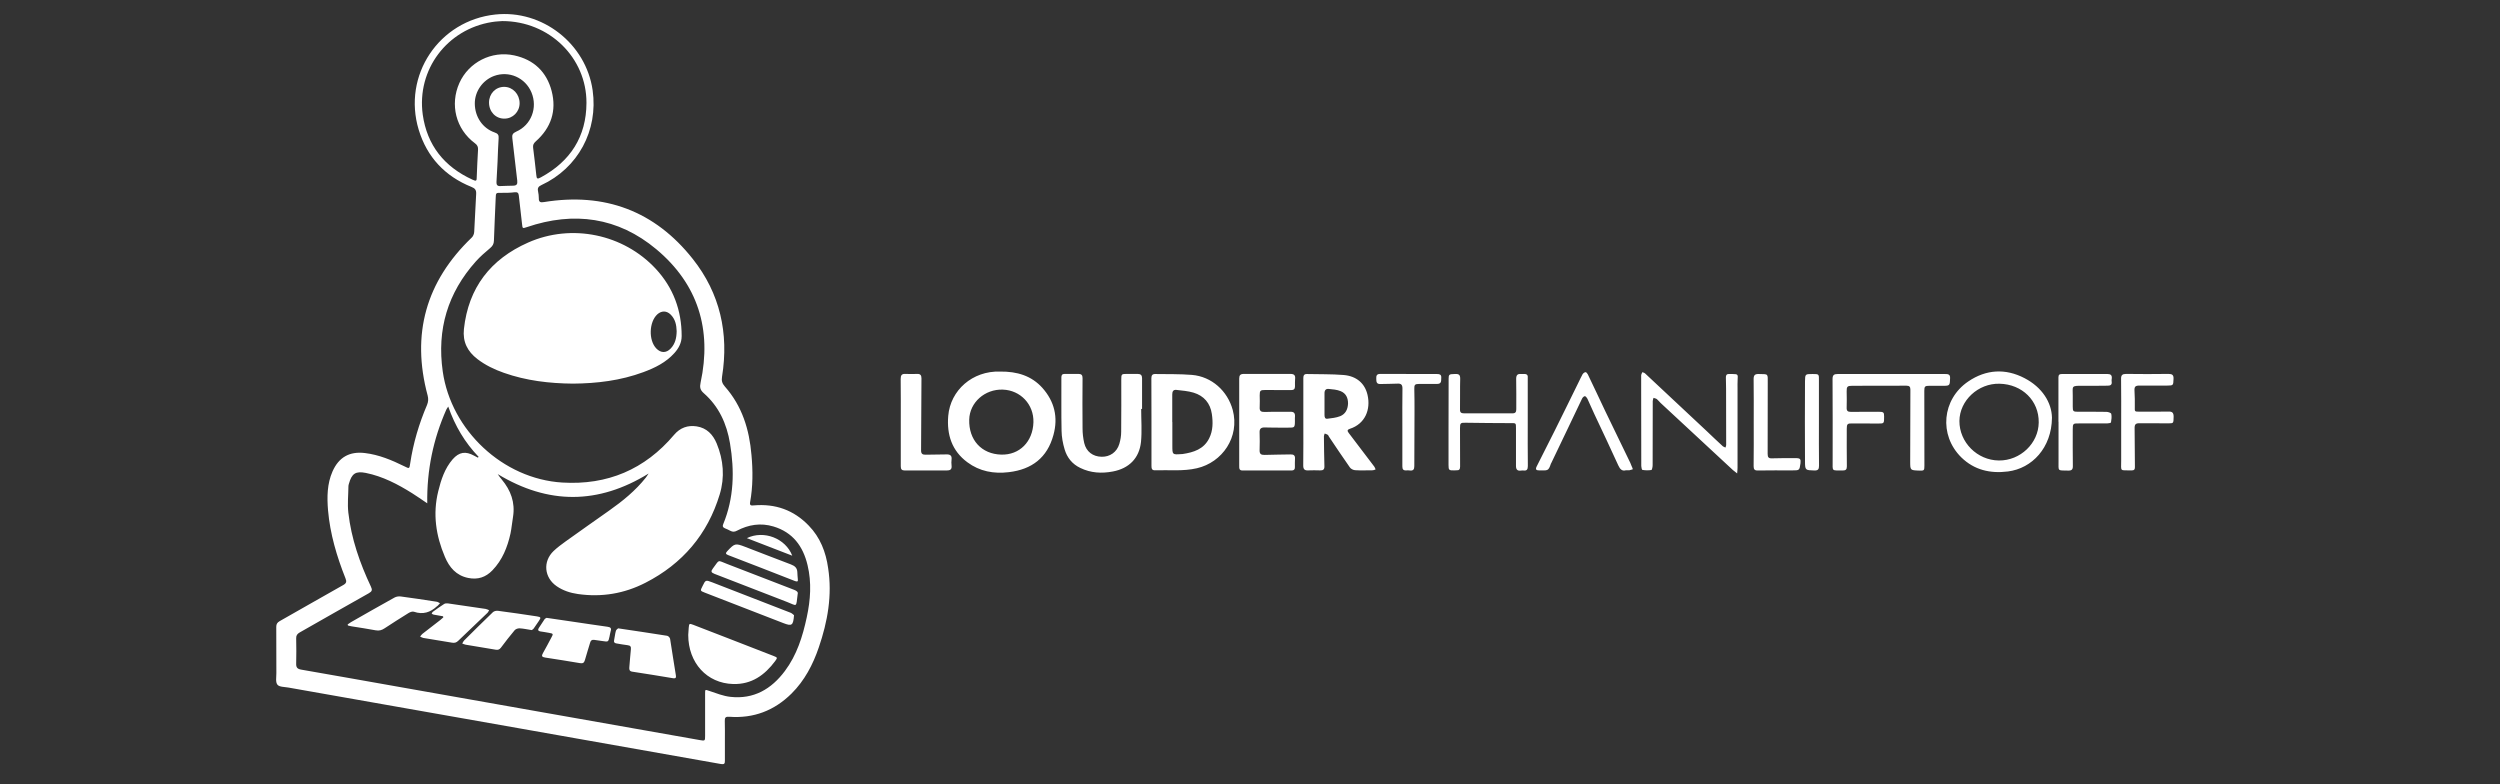 <svg xml:space="preserve" style="enable-background:new 0 0 255 80;" viewBox="0 0 255 80" y="0px" x="0px" xmlns:xlink="http://www.w3.org/1999/xlink" xmlns="http://www.w3.org/2000/svg" id="elysia_logo" version="1.1">
<rect x="0" y="0" width="255" height="80" fill="#333333" stroke="none"/>
<style type="text/css">
	.st0{fill:#FFFFFF;}
</style>
<g>
	<g>
		<path d="M82.49,53.61c-1.53-1.59-3.41-2.25-5.6-2.06c-0.25,0.02-0.44,0.04-0.38-0.32c0.29-1.6,0.29-3.21,0.14-4.83
			c-0.22-2.59-0.95-4.98-2.71-6.97c-0.29-0.33-0.36-0.6-0.29-1.02c0.71-4.42-0.21-8.49-2.98-11.99c-3.88-4.91-9-6.81-15.18-5.81
			c-0.35,0.06-0.54,0.02-0.53-0.38c0-0.24-0.03-0.49-0.08-0.73c-0.07-0.32,0.04-0.48,0.34-0.62c3.74-1.73,5.81-5.57,5.23-9.67
			c-0.68-4.76-5.14-8.24-9.92-7.73c-5.76,0.61-9.5,6.21-7.82,11.76c0.85,2.79,2.68,4.74,5.39,5.83c0.35,0.14,0.49,0.31,0.47,0.7
			c-0.08,1.29-0.12,2.59-0.2,3.88c-0.01,0.2-0.11,0.46-0.26,0.59c-4.67,4.48-6.17,9.85-4.49,16.1c0.09,0.35,0.07,0.63-0.06,0.96
			c-0.82,1.92-1.41,3.9-1.72,5.97c-0.08,0.56-0.08,0.55-0.6,0.29c-1.28-0.63-2.59-1.18-4.02-1.35c-1.57-0.19-2.66,0.43-3.3,1.87
			c-0.56,1.27-0.57,2.62-0.46,3.97c0.21,2.41,0.89,4.7,1.78,6.94c0.14,0.34,0.09,0.51-0.24,0.69c-2.17,1.22-4.32,2.46-6.48,3.68
			c-0.24,0.14-0.34,0.3-0.34,0.57c0.01,1.58,0,3.15,0.01,4.73c0,0.41-0.1,0.92,0.11,1.18c0.19,0.24,0.73,0.22,1.12,0.29
			c7.93,1.4,15.85,2.8,23.78,4.2c6.78,1.2,13.56,2.39,20.34,3.6c0.34,0.06,0.41-0.05,0.4-0.35c-0.01-0.68,0-1.36,0-2.04
			c0-0.67,0.01-1.33-0.01-2c-0.01-0.35,0.08-0.46,0.46-0.43c2.47,0.18,4.58-0.62,6.34-2.36c1.34-1.33,2.19-2.96,2.79-4.72
			c0.9-2.63,1.38-5.31,0.95-8.09C84.24,56.31,83.66,54.81,82.49,53.61z M48.18,18.32c-2.86-1.31-4.62-3.5-5.06-6.63
			c-0.63-4.59,2.49-8.71,7.05-9.44c0.42-0.07,0.84-0.08,1.07-0.1c4.79,0,8.6,3.74,8.58,8.35c-0.01,3.43-1.64,5.96-4.65,7.59
			c-0.37,0.2-0.43,0.16-0.47-0.26c-0.1-0.92-0.2-1.83-0.32-2.75c-0.04-0.29,0.05-0.46,0.27-0.66c1.56-1.38,2.14-3.12,1.62-5.13
			c-0.51-1.97-1.83-3.21-3.82-3.64c-2.31-0.5-4.64,0.7-5.59,2.81c-0.99,2.21-0.36,4.71,1.58,6.15c0.25,0.18,0.34,0.37,0.32,0.67
			c-0.06,0.91-0.09,1.82-0.13,2.73C48.63,18.47,48.59,18.51,48.18,18.32z M52.26,14.12c0.18,1.44,0.32,2.88,0.5,4.31
			c0.04,0.36-0.06,0.5-0.41,0.51c-0.45,0-0.89,0.03-1.34,0.04c-0.28,0.01-0.38-0.13-0.37-0.41c0.05-0.77,0.08-1.54,0.11-2.05
			c0.04-0.97,0.06-1.69,0.11-2.41c0.03-0.34-0.08-0.49-0.41-0.6c-1.23-0.43-2.01-1.59-2.02-2.94c-0.01-1.24,0.8-2.39,1.96-2.82
			c1.52-0.56,3.19,0.17,3.82,1.68c0.65,1.56-0.02,3.33-1.56,4C52.29,13.59,52.21,13.76,52.26,14.12z M82.29,62.96
			c-0.42,1.96-1.01,3.85-2.23,5.48c-1.38,1.85-3.18,2.9-5.55,2.64c-0.74-0.08-1.45-0.37-2.17-0.61c-0.42-0.14-0.42-0.17-0.42,0.28
			c0,1.43,0,2.87,0,4.31c0,0.51-0.01,0.52-0.53,0.43c-5.58-0.98-11.17-1.98-16.75-2.96c-4.73-0.84-9.45-1.67-14.18-2.51
			c-3.25-0.57-6.5-1.16-9.75-1.72c-0.38-0.07-0.51-0.22-0.5-0.6c0.02-0.86,0.02-1.72,0-2.58c-0.01-0.3,0.1-0.46,0.36-0.61
			c2.35-1.33,4.69-2.68,7.05-4c0.33-0.19,0.38-0.33,0.21-0.68c-1.13-2.4-2-4.89-2.3-7.54c-0.1-0.89,0-1.81,0.01-2.72
			c0-0.07,0.03-0.15,0.05-0.23c0.29-1.04,0.68-1.31,1.73-1.1c1.72,0.35,3.25,1.15,4.72,2.07c0.49,0.3,0.95,0.64,1.54,1.03
			c-0.05-3.39,0.61-6.54,1.94-9.55c0.03-0.08,0.09-0.14,0.2-0.32c0.69,1.98,1.7,3.67,3.1,5.13c-0.03,0.03-0.05,0.06-0.08,0.08
			c-0.13-0.07-0.26-0.13-0.38-0.2c-0.87-0.48-1.53-0.38-2.19,0.37c-0.81,0.94-1.18,2.08-1.47,3.26c-0.57,2.31-0.24,4.53,0.68,6.69
			c0.45,1.07,1.15,1.9,2.37,2.15c0.98,0.2,1.79-0.06,2.48-0.78c1.01-1.05,1.53-2.35,1.84-3.75c0.12-0.56,0.16-1.14,0.26-1.71
			c0.23-1.46-0.23-2.7-1.16-3.81c-0.14-0.17-0.28-0.34-0.4-0.54c5.15,3.12,10.25,3.11,15.39-0.06c-0.09,0.13-0.18,0.28-0.28,0.41
			c-1.06,1.34-2.37,2.4-3.76,3.38c-1.47,1.04-2.96,2.08-4.42,3.13c-0.43,0.31-0.85,0.62-1.23,0.98c-1.12,1.07-0.97,2.72,0.32,3.6
			c0.64,0.44,1.38,0.68,2.15,0.79c2.42,0.35,4.74-0.04,6.9-1.15c3.77-1.93,6.34-4.94,7.57-9.01c0.53-1.74,0.39-3.51-0.31-5.2
			c-0.38-0.91-1.01-1.58-2.04-1.74c-0.91-0.14-1.69,0.14-2.3,0.86c-2.99,3.54-6.81,5.15-11.41,4.87
			c-6.05-0.37-11.33-5.32-12.19-11.33c-0.61-4.29,0.51-8.02,3.38-11.23c0.44-0.49,0.95-0.93,1.46-1.36
			c0.25-0.21,0.37-0.42,0.38-0.74c0.05-1.45,0.12-2.9,0.18-4.34c0.02-0.57,0.02-0.56,0.6-0.55c0.45,0,0.9,0,1.34-0.06
			c0.3-0.03,0.39,0.08,0.42,0.34c0.1,0.97,0.22,1.93,0.33,2.91c0.05,0.46,0.05,0.45,0.48,0.31c4.81-1.64,9.31-1.01,13.21,2.25
			c4.25,3.55,5.69,8.19,4.52,13.61c-0.1,0.47-0.05,0.75,0.33,1.08c1.54,1.35,2.34,3.12,2.67,5.11c0.47,2.8,0.41,5.57-0.69,8.24
			c-0.09,0.21-0.05,0.33,0.16,0.42c0.19,0.08,0.38,0.16,0.56,0.26c0.24,0.13,0.44,0.12,0.68-0.01c1.18-0.62,2.42-0.82,3.72-0.43
			c1.97,0.59,3.02,2.01,3.48,3.94C82.8,59.43,82.67,61.2,82.29,62.96z M102.01,37.9c-2.82-0.09-5.07,1.91-5.29,4.52
			c-0.16,1.92,0.37,3.56,1.95,4.73c1.25,0.93,2.69,1.2,4.24,1.01c2.34-0.28,3.91-1.47,4.54-3.79c0.5-1.81,0.1-3.43-1.13-4.81
			C105.21,38.33,103.76,37.88,102.01,37.9z M102.13,46.37c-2.01-0.05-3.33-1.49-3.27-3.58c0.05-1.74,1.59-3.11,3.42-3.05
			c1.82,0.06,3.18,1.52,3.13,3.33C105.35,45.06,103.99,46.42,102.13,46.37z M121.58,38.24c-1.24-0.1-2.49-0.07-3.74-0.09
			c-0.29-0.01-0.4,0.13-0.4,0.43c0.01,1.48,0.01,2.96,0.01,4.44l0,0c0,1.49,0,2.99,0,4.48c0,0.25,0.02,0.48,0.35,0.47
			c1.43-0.05,2.87,0.12,4.29-0.21c2.59-0.6,4.38-3.18,3.65-5.94C125.21,39.87,123.59,38.41,121.58,38.24z M123.34,44.7
			c-0.55,1.12-1.59,1.44-2.71,1.61c-0.05,0.01-0.11,0-0.16,0.01c-0.89,0.06-0.89,0.06-0.89-0.87c0-0.8,0-1.6,0-2.4h-0.01
			c0-0.94,0.01-1.87,0-2.81c0-0.31,0.1-0.5,0.41-0.47c0.59,0.07,1.19,0.11,1.76,0.28c1.06,0.32,1.71,1.07,1.87,2.18
			C123.73,43.07,123.73,43.92,123.34,44.7z M137.56,44.15c-0.15-0.2-0.15-0.32,0.12-0.41c1.56-0.5,2.15-1.96,1.81-3.45
			c-0.27-1.19-1.13-1.93-2.44-2.04c-1.24-0.1-2.49-0.07-3.74-0.1c-0.29-0.01-0.37,0.15-0.37,0.41c0.01,1.51,0,3.02,0,4.52h0
			c0,1.47,0.01,2.94-0.01,4.4c0,0.37,0.13,0.52,0.5,0.5c0.41-0.02,0.82-0.01,1.22,0c0.31,0.01,0.45-0.09,0.44-0.42
			c-0.03-1.02-0.04-2.04-0.05-3.06c0-0.09,0.05-0.19,0.08-0.28c0.11,0.04,0.22,0.07,0.31,0.13c0.06,0.04,0.09,0.14,0.13,0.2
			c0.71,1.05,1.4,2.1,2.13,3.13c0.1,0.15,0.35,0.27,0.53,0.28c0.59,0.04,1.19,0.01,1.79,0.01c0.1,0,0.2-0.05,0.3-0.09
			c-0.04-0.09-0.07-0.2-0.13-0.28C139.32,46.46,138.44,45.3,137.56,44.15z M136.7,42.45c-0.41,0.16-0.87,0.21-1.3,0.26
			c-0.25,0.04-0.3-0.16-0.3-0.38c0-0.38,0-0.76,0-1.14h0c0-0.35,0.01-0.71,0-1.06c-0.01-0.31,0.13-0.49,0.42-0.46
			c0.41,0.04,0.85,0.07,1.23,0.23c0.54,0.22,0.76,0.69,0.75,1.28C137.47,41.76,137.24,42.23,136.7,42.45z M116.05,38.14
			c-0.38,0.01-0.76,0-1.14,0c-0.51,0-0.54,0.03-0.54,0.56c0,1.78,0.01,3.56-0.01,5.34c0,0.42-0.07,0.84-0.19,1.24
			c-0.25,0.84-0.96,1.33-1.81,1.31c-0.89-0.02-1.56-0.52-1.77-1.4c-0.11-0.48-0.17-0.99-0.17-1.49c-0.02-1.71-0.01-3.43,0-5.14
			c0-0.3-0.12-0.42-0.41-0.42c-0.47,0-0.95,0-1.42,0c-0.25,0-0.33,0.12-0.33,0.35c0.01,1.82-0.02,3.64,0.02,5.46
			c0.01,0.63,0.13,1.28,0.31,1.88c0.25,0.85,0.78,1.51,1.6,1.9c1.07,0.52,2.19,0.58,3.33,0.36c1.63-0.31,2.68-1.34,2.86-3
			c0.11-1.11,0.02-2.25,0.02-3.38c0.03,0,0.06,0,0.09,0c0-1.05,0-2.09,0-3.14C116.49,38.28,116.36,38.14,116.05,38.14z
			 M198.91,38.55c0.01-0.38-0.22-0.4-0.51-0.4c-1.82,0-3.64,0-5.46,0c-1.83,0-3.67,0.01-5.5,0c-0.37,0-0.52,0.1-0.52,0.51
			c0.02,2.77,0.01,5.55,0.01,8.32c0,1.15-0.13,0.99,1.03,1.01c0.32,0,0.42-0.11,0.42-0.43c-0.02-1.28-0.01-2.55-0.01-3.83
			c0-0.47,0.07-0.55,0.53-0.54c0.89,0,1.79,0.01,2.69,0.01c0.59,0,0.59,0,0.59-0.71c0-0.45-0.05-0.49-0.62-0.49
			c-0.92,0-1.85,0-2.77,0.01c-0.31,0-0.44-0.09-0.43-0.42c0.02-0.56,0.01-1.11,0-1.67c-0.01-0.48,0.07-0.57,0.56-0.57
			c1.85,0,3.69,0,5.54-0.01c0.31,0,0.4,0.12,0.4,0.41c-0.01,2.43-0.01,4.87-0.02,7.3c0,0.92,0,0.92,0.92,0.95
			c0.5,0.02,0.53-0.01,0.53-0.51c0-2.54-0.01-5.08-0.01-7.63c0-0.45,0.07-0.51,0.53-0.51c0.53,0,1.06,0.01,1.59,0
			C198.87,39.33,198.89,39.27,198.91,38.55z M131.63,38.14c-1.59,0.01-3.17,0.01-4.76,0c-0.36,0-0.47,0.14-0.47,0.48
			c0.01,1.48,0,2.96,0,4.45h0c0,1.48,0,2.96,0,4.45c0,0.24-0.01,0.47,0.34,0.47c1.67,0,3.34-0.01,5,0c0.24,0,0.35-0.11,0.34-0.34
			c0-0.28-0.01-0.57,0.01-0.85c0.03-0.36-0.15-0.46-0.46-0.45c-0.88,0.02-1.76,0.02-2.64,0.05c-0.37,0.01-0.52-0.1-0.51-0.48
			c0.02-0.6,0.02-1.2,0-1.8c-0.02-0.4,0.16-0.53,0.53-0.52c0.68,0.01,1.36,0.03,2.03,0.02c1.08-0.02,1.05,0.15,1.04-0.98
			c0-0.05,0-0.11,0.01-0.16c0.02-0.35-0.12-0.49-0.48-0.48c-0.87,0.02-1.74-0.01-2.6,0.02c-0.39,0.01-0.55-0.09-0.52-0.5
			c0.02-0.39,0.01-0.79,0-1.18c0-0.5,0.06-0.56,0.55-0.56c0.88,0.01,1.76,0,2.65,0.01c0.28,0,0.4-0.11,0.4-0.38
			c0-0.25-0.01-0.49,0.01-0.73C132.15,38.29,132.01,38.14,131.63,38.14z M206.5,38.57c-1.94-1.01-3.92-0.9-5.74,0.34
			c-2.67,1.81-3.02,5.46-0.71,7.74c1.32,1.29,2.95,1.67,4.76,1.44c2.46-0.31,4.46-2.42,4.49-5.48
			C209.27,41.06,208.31,39.51,206.5,38.57z M203.89,46.97c-2.22-0.02-4.04-1.86-4.03-4.03c0.02-2.09,1.91-3.85,4.09-3.8
			c2.32,0.05,4.03,1.74,4,3.95C207.93,45.22,206.07,46.99,203.89,46.97z M176.73,38.15c-0.12,0-0.25,0-0.37,0
			c-0.25-0.01-0.33,0.13-0.32,0.36c0.01,0.38,0.02,0.76,0.02,1.14c0.01,1.92,0.01,3.83,0.01,5.75c0,0.08-0.05,0.17-0.07,0.25
			c-0.09-0.04-0.2-0.07-0.27-0.13c-0.57-0.52-1.13-1.06-1.69-1.59c-2.08-1.95-4.16-3.9-6.24-5.84c-0.07-0.07-0.19-0.09-0.28-0.13
			c-0.04,0.1-0.11,0.21-0.12,0.32c-0.01,0.58,0,1.17,0,1.75c0,2.5,0,5,0.01,7.5c0,0.14,0.06,0.38,0.11,0.4
			c0.3,0.05,0.62,0.06,0.92,0.01c0.07-0.01,0.13-0.32,0.13-0.5c0.01-2.18,0.01-4.35,0.01-6.53c0-0.11,0.05-0.22,0.08-0.33
			c0.12,0.05,0.26,0.06,0.35,0.14c0.14,0.11,0.24,0.26,0.37,0.38c2.46,2.28,4.92,4.56,7.37,6.84c0.11,0.1,0.24,0.19,0.44,0.35
			c0.02-0.26,0.04-0.41,0.04-0.57c0-2.69,0-5.38,0-8.07c0-0.31-0.01-0.63,0.01-0.94C177.28,38.18,177.26,38.16,176.73,38.15z
			 M155.44,38.15c-0.1,0.01-0.19,0.01-0.28,0c-0.37-0.04-0.51,0.11-0.51,0.49c0.02,1.03,0.01,2.07,0.01,3.1
			c0,0.28-0.08,0.43-0.4,0.42c-1.64-0.01-3.28-0.01-4.93,0c-0.28,0-0.42-0.08-0.41-0.4c0.02-1.05-0.01-2.09,0.02-3.14
			c0.01-0.49-0.25-0.48-0.59-0.47c-0.53,0.01-0.59,0.05-0.59,0.48c0,1.67-0.01,3.34-0.01,5.02c0,1.26,0,2.53,0,3.79
			c0,0.51,0.05,0.55,0.57,0.54c0.08,0,0.16-0.01,0.24-0.01c0.28,0.02,0.37-0.1,0.37-0.38c-0.01-1.3,0-2.61-0.01-3.91
			c0-0.53,0.05-0.57,0.58-0.56c1.53,0.02,3.06,0.04,4.59,0.04c0.54,0,0.54-0.03,0.54,0.53c0,1.28,0.01,2.56,0,3.83
			c0,0.37,0.14,0.53,0.51,0.48c0.08-0.01,0.16-0.02,0.24-0.01c0.36,0.05,0.46-0.11,0.46-0.46c-0.02-1.47-0.01-2.94-0.01-4.41h0
			c0-1.51,0-3.02,0-4.53C155.87,38.27,155.76,38.13,155.44,38.15z M96.53,46.35c-0.71,0.02-1.41,0.01-2.12,0.03
			c-0.3,0.01-0.46-0.09-0.46-0.42c0.01-2.46,0.02-4.92,0.04-7.38c0-0.32-0.13-0.45-0.43-0.44c-0.39,0.01-0.79,0.02-1.18,0
			c-0.41-0.03-0.51,0.14-0.51,0.52c0.02,1.47,0.01,2.94,0.01,4.41h0c0,1.5,0.01,2.99,0,4.49c0,0.31,0.1,0.43,0.42,0.43
			c1.41-0.01,2.82-0.01,4.24,0c0.37,0,0.57-0.09,0.52-0.51c-0.02-0.2-0.03-0.41,0-0.61C97.11,46.45,96.9,46.34,96.53,46.35z
			 M214.98,38.15c-1.56,0-3.12,0-4.68,0c-0.24,0-0.34,0.09-0.34,0.34c0.01,1.51,0,3.02,0,4.53h0.01c0,1.33-0.01,2.66,0,4
			c0.01,1.07-0.15,0.96,0.99,0.98c0.35,0.01,0.48-0.11,0.47-0.48c-0.02-1.24-0.01-2.48-0.01-3.71c0-0.6,0.03-0.63,0.61-0.62
			c0.97,0.01,1.93,0.01,2.89,0c0.14,0,0.39-0.05,0.4-0.1c0.05-0.28,0.09-0.59,0.03-0.87c-0.02-0.11-0.32-0.21-0.5-0.21
			c-0.96-0.02-1.93-0.01-2.89-0.01c-0.5,0-0.54-0.05-0.54-0.52c0-0.37,0-0.73,0-1.1c0.01-1.01-0.21-1.04,1.03-1.03
			c0.84,0.01,1.68,0,2.53-0.01c0.27,0,0.46-0.08,0.41-0.41c-0.02-0.1-0.01-0.22,0.01-0.32C215.44,38.27,215.28,38.15,214.98,38.15z
			 M221.19,41.98c-0.99,0.02-1.98,0.01-2.97,0.01c-0.5,0-0.48-0.01-0.47-0.5c0.01-0.53,0-1.06-0.03-1.59
			c-0.03-0.46,0.07-0.58,0.54-0.57c0.92,0,1.85,0.01,2.77,0c0.66-0.01,0.64-0.01,0.67-0.68c0.02-0.41-0.14-0.51-0.52-0.51
			c-1.44,0.02-2.87,0.02-4.31,0c-0.38,0-0.53,0.11-0.52,0.51c0.02,1.48,0.01,2.96,0.01,4.44h0c0,1.29,0,2.58,0,3.87
			c0,1.2-0.18,0.99,1.09,1.02c0.23,0,0.31-0.09,0.31-0.32c-0.01-1.31-0.01-2.63-0.03-3.95c-0.01-0.43,0.1-0.55,0.54-0.54
			c0.99,0,1.98,0.01,2.97,0.01c0.46,0,0.46-0.02,0.47-0.71C221.7,42.09,221.56,41.97,221.19,41.98z M166.13,46.88
			c-0.81-1.66-1.61-3.32-2.41-4.98c-0.59-1.23-1.16-2.48-1.76-3.71c-0.05-0.1-0.16-0.24-0.24-0.23c-0.11,0.01-0.24,0.12-0.3,0.22
			c-0.15,0.26-0.26,0.53-0.4,0.8c-0.81,1.64-1.61,3.29-2.43,4.93c-0.61,1.23-1.23,2.45-1.85,3.67c-0.15,0.3-0.05,0.4,0.25,0.4
			c0.85-0.01,0.94,0.12,1.2-0.68c0.01-0.02,0.02-0.05,0.04-0.07c0.6-1.26,1.21-2.51,1.81-3.78c0.45-0.93,0.88-1.86,1.33-2.79
			c0.05-0.11,0.18-0.24,0.28-0.25c0.08-0.01,0.21,0.15,0.26,0.25c0.25,0.53,0.47,1.06,0.72,1.59c0.82,1.75,1.65,3.48,2.44,5.23
			c0.18,0.4,0.4,0.59,0.76,0.49c0.16,0,0.26,0.01,0.35,0c0.12-0.02,0.25-0.07,0.37-0.11c-0.04-0.11-0.07-0.22-0.13-0.33
			C166.35,47.32,166.24,47.1,166.13,46.88z M183.2,46.73c-0.81,0-1.63-0.01-2.44,0.02c-0.37,0.02-0.46-0.11-0.46-0.46
			c0.01-2.4,0-4.81,0.01-7.21c0-0.99,0.09-0.91-0.91-0.93c-0.39-0.01-0.53,0.11-0.53,0.51c0.02,1.48,0.01,2.96,0.01,4.44h0
			c0,1.48,0.01,2.96-0.01,4.44c0,0.33,0.09,0.46,0.44,0.45c1.16-0.02,2.33-0.01,3.5-0.01c0.74,0,0.74,0,0.84-0.73
			C183.7,46.83,183.61,46.73,183.2,46.73z M146.56,38.15c-1.93,0-3.85,0-5.78-0.01c-0.38,0-0.41,0.21-0.4,0.5
			c0.01,0.3,0.01,0.54,0.42,0.53c0.58-0.02,1.16-0.01,1.75-0.04c0.36-0.02,0.5,0.11,0.5,0.49c-0.02,1.3-0.01,2.61-0.01,3.91h0
			c0,1.35,0,2.69,0,4.04c0,0.3,0.1,0.43,0.4,0.41c0.12-0.01,0.25-0.01,0.37,0.01c0.34,0.04,0.45-0.11,0.45-0.45
			c0-1.86,0.01-3.72,0.02-5.58c0-0.76,0-1.52-0.02-2.28c-0.01-0.43,0.05-0.52,0.5-0.52c0.61,0,1.22,0,1.83,0
			c0.5,0,0.39-0.38,0.42-0.67C147.02,38.18,146.8,38.15,146.56,38.15z M185.53,43.07L185.53,43.07c0-1.41-0.01-2.83,0-4.24
			c0.01-0.68,0.02-0.68-0.65-0.68c-0.74,0-0.76,0-0.77,0.73c-0.01,2.72-0.02,5.44,0,8.16c0,0.94,0.04,0.92,0.96,0.95
			c0.36,0.01,0.47-0.12,0.47-0.47C185.52,46.03,185.53,44.55,185.53,43.07z M53.87,24.74c-3.82,1.69-6.09,4.59-6.55,8.82
			c-0.14,1.32,0.37,2.29,1.37,3.06c0.82,0.63,1.74,1.07,2.71,1.41c2.27,0.8,4.63,1.08,7.05,1.1c2.43-0.02,4.85-0.31,7.17-1.17
			c1.19-0.44,2.31-0.99,3.17-1.95c0.44-0.49,0.74-1.05,0.74-1.73c0-2.63-0.86-4.94-2.64-6.86C63.6,23.88,58.31,22.77,53.87,24.74z
			 M68.39,32.07c0.5,0.48,0.61,1.1,0.63,1.71c-0.01,0.69-0.15,1.29-0.61,1.77c-0.46,0.48-1.01,0.47-1.47-0.01
			c-0.8-0.84-0.74-2.7,0.11-3.48C67.48,31.68,67.98,31.68,68.39,32.07z M78.91,66.91c-1.59-0.62-3.17-1.24-4.76-1.85
			c-1.15-0.44-2.29-0.89-3.44-1.33c-0.4-0.15-0.42-0.14-0.46,0.3c-0.02,0.24-0.04,0.49-0.05,0.73c0,2.85,1.9,4.94,4.59,5.01
			c1.87,0.05,3.2-0.9,4.27-2.33C79.32,67.08,79.31,67.07,78.91,66.91z M61.97,63.93c-1.17-0.16-2.33-0.34-3.49-0.51
			c-0.89-0.13-1.77-0.26-2.73-0.4c-0.04,0.03-0.16,0.07-0.21,0.15c-0.2,0.29-0.39,0.6-0.59,0.9c-0.11,0.18-0.06,0.29,0.14,0.33
			c0.3,0.05,0.61,0.09,0.91,0.15c0.44,0.08,0.45,0.1,0.24,0.48c-0.28,0.53-0.56,1.06-0.86,1.59c-0.16,0.28-0.12,0.4,0.22,0.45
			c1.19,0.18,2.37,0.37,3.56,0.57c0.29,0.05,0.42-0.03,0.5-0.31c0.16-0.59,0.36-1.18,0.53-1.77c0.07-0.25,0.19-0.33,0.44-0.29
			c0.28,0.05,0.56,0.08,0.84,0.12c0.58,0.09,0.58,0.09,0.7-0.46c0.04-0.19,0.07-0.38,0.12-0.56C62.38,64.09,62.28,63.97,61.97,63.93
			z M68.35,65.16c-0.02-0.12-0.18-0.29-0.3-0.31c-1.63-0.26-3.26-0.5-5-0.76c-0.05,0.05-0.2,0.14-0.23,0.26
			c-0.09,0.31-0.11,0.63-0.18,0.94c-0.05,0.21,0.03,0.31,0.24,0.34c0.38,0.06,0.76,0.14,1.14,0.18c0.29,0.03,0.36,0.16,0.33,0.43
			c-0.07,0.61-0.1,1.22-0.16,1.84c-0.02,0.24,0.03,0.39,0.3,0.43c1.39,0.21,2.78,0.44,4.17,0.67c0.26,0.04,0.32-0.06,0.28-0.29
			C68.73,67.64,68.55,66.4,68.35,65.16z M54.76,62.87c-1.33-0.2-2.66-0.4-3.99-0.57c-0.16-0.02-0.39,0.04-0.5,0.15
			c-0.99,0.95-1.96,1.91-2.93,2.88c-0.08,0.08-0.13,0.2-0.19,0.31c0.11,0.04,0.23,0.1,0.35,0.12c1.02,0.17,2.05,0.34,3.06,0.51
			c0.23,0.04,0.38-0.01,0.53-0.2c0.45-0.6,0.91-1.2,1.4-1.78c0.11-0.13,0.34-0.21,0.51-0.2c0.39,0.02,0.78,0.11,1.24,0.18
			c0.05-0.04,0.15-0.09,0.21-0.18c0.18-0.25,0.35-0.51,0.52-0.76C55.2,62.99,55.18,62.94,54.76,62.87z M49.89,62.24
			c-0.11-0.04-0.23-0.11-0.35-0.13c-1.28-0.19-2.55-0.38-3.83-0.56c-0.13-0.02-0.3-0.01-0.4,0.05c-0.4,0.25-0.78,0.53-1.17,0.81
			c-0.05,0.04-0.08,0.12-0.11,0.18c0.06,0.03,0.12,0.09,0.19,0.1c0.32,0.06,0.64,0.11,0.97,0.17c0.01,0.04,0.02,0.07,0.03,0.11
			c-0.1,0.09-0.2,0.18-0.31,0.27c-0.6,0.47-1.22,0.94-1.82,1.41c-0.09,0.07-0.16,0.18-0.24,0.28c0.11,0.05,0.22,0.12,0.33,0.14
			c0.97,0.16,1.94,0.31,2.91,0.48c0.27,0.05,0.46,0,0.65-0.19c0.97-0.94,1.96-1.87,2.94-2.81C49.79,62.46,49.83,62.34,49.89,62.24z
			 M44.57,61.84c0.03-0.03,0.07-0.04,0.09-0.07c0.08-0.08,0.15-0.16,0.22-0.24c-0.11-0.05-0.21-0.13-0.32-0.15
			c-1.23-0.19-2.45-0.38-3.68-0.54c-0.21-0.03-0.46,0.01-0.64,0.11c-1.49,0.82-2.96,1.67-4.44,2.51c-0.12,0.07-0.23,0.15-0.34,0.23
			c0.01,0.04,0.02,0.07,0.03,0.11c0.13,0.03,0.26,0.07,0.4,0.09c0.81,0.13,1.62,0.25,2.42,0.4c0.36,0.07,0.64-0.01,0.93-0.21
			c0.8-0.53,1.61-1.04,2.43-1.55c0.16-0.1,0.41-0.19,0.56-0.13C43.14,62.71,43.89,62.47,44.57,61.84z M81.02,60.17
			c-2.28-0.88-4.56-1.77-6.84-2.64c-1.06-0.4-0.74-0.5-1.47,0.46c-0.21,0.28-0.19,0.4,0.16,0.54c2.48,0.95,4.94,1.92,7.41,2.87
			c1.05,0.4,0.91,0.63,1.08-0.79C81.43,60.39,81.27,60.27,81.02,60.17z M72.65,59.4c-0.68-0.26-0.68-0.26-1,0.4
			c-0.24,0.47-0.23,0.46,0.24,0.65c2.67,1.03,5.35,2.07,8.02,3.11c0.86,0.33,1,0.25,1.08-0.81c-0.08-0.06-0.2-0.19-0.35-0.25
			C77.98,61.46,75.31,60.43,72.65,59.4z M81.33,58.39c-0.01-0.45-0.24-0.66-0.66-0.82c-1.56-0.58-3.1-1.2-4.66-1.79
			c-1.01-0.39-1.08-0.36-1.83,0.44c-0.2,0.21-0.16,0.3,0.09,0.4c2.27,0.87,4.53,1.75,6.8,2.64c0.23,0.09,0.35,0.07,0.31-0.16
			C81.36,58.82,81.33,58.61,81.33,58.39z M76.18,54.89c1.57,0.6,3.06,1.18,4.63,1.79C80.13,54.91,77.91,54.05,76.18,54.89z
			 M53,10.53c0-0.92-0.69-1.66-1.56-1.67c-0.88-0.01-1.56,0.69-1.56,1.6c0,0.94,0.68,1.65,1.57,1.64C52.31,12.1,53,11.4,53,10.53z" class="st0"></path>
	</g>
</g>
</svg>
